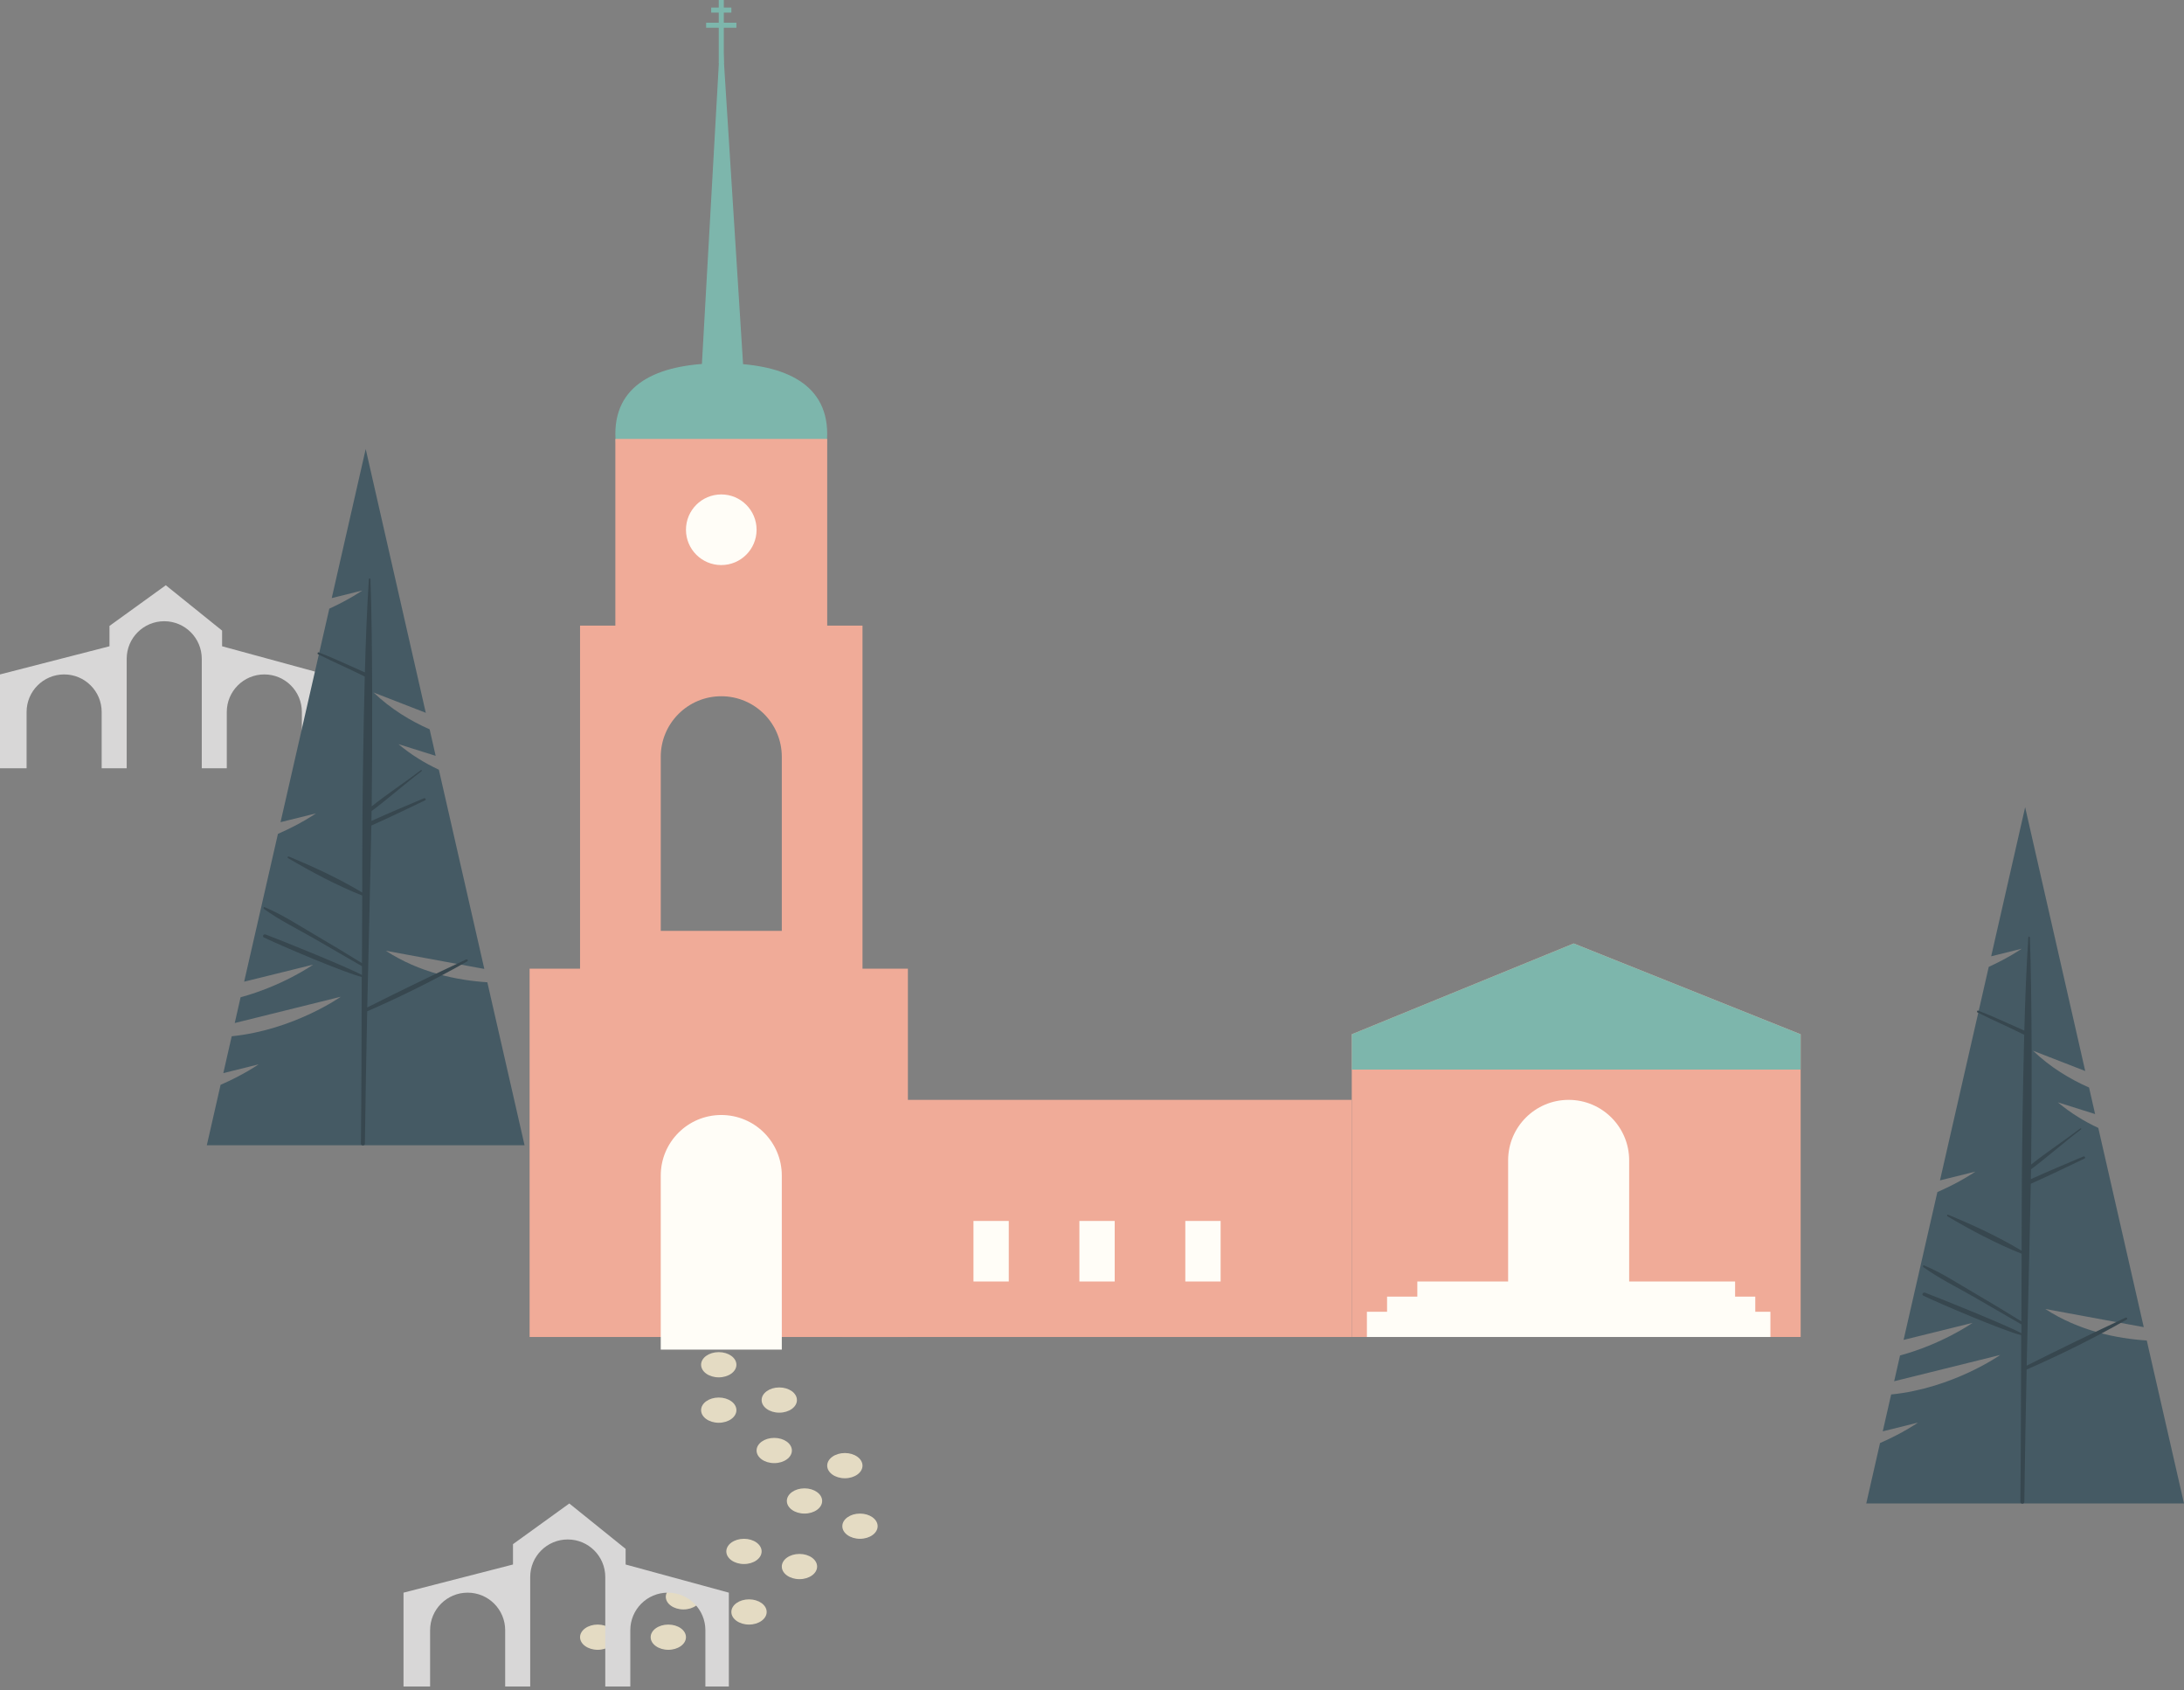<?xml version="1.0" encoding="UTF-8"?> <svg xmlns="http://www.w3.org/2000/svg" width="433" height="335" viewBox="0 0 433 335" fill="none"><rect x="0" y="0" width="433" height="335" fill="#808080" stroke="none"/><path fill-rule="evenodd" clip-rule="evenodd" d="M0 133.675V152.281H5.272V141.118C5.272 137.008 8.604 133.675 12.714 133.675C16.824 133.675 20.156 137.008 20.156 141.118V152.281H25.118V130.575C25.118 126.464 28.45 123.132 32.56 123.132C36.67 123.132 40.002 126.464 40.002 130.575V152.281H44.964V141.118C44.964 137.008 48.296 133.675 52.406 133.675C56.517 133.675 59.849 137.008 59.849 141.118V152.281H64.5V133.675L44.034 128.094V124.993L32.87 116L21.707 124.062V128.094L0 133.675Z" fill="#D8D7D7"></path><path d="M143 0V12.5" stroke="#7DB6AC"></path><path d="M146 5L140 5" stroke="#7DB6AC"></path><path d="M145 2L141 2" stroke="#7DB6AC"></path><rect x="105" y="192" width="75" height="73" fill="#F0AB98"></rect><rect x="167" y="218" width="101" height="47" fill="#F0AB98"></rect><path d="M164 86.002C164 96.495 154.598 105.002 143 105.002C131.402 105.002 122 96.495 122 86.002C122 75.508 131.402 72 143 72C154.598 72 164 75.508 164 86.002Z" fill="#7DB6AC"></path><path d="M143 4L139 75H147.5L143 4Z" fill="#7DB6AC"></path><path d="M268 205L312 187L357 205V265H268V205Z" fill="#F0AB98"></path><path d="M268 205L312 187L357 205V212H268V205Z" fill="#7DB6AC"></path><rect x="122" y="87" width="42" height="41" fill="#F0AB98"></rect><path fill-rule="evenodd" clip-rule="evenodd" d="M171 124H115V205H171V124ZM143 138C136.373 138 131 143.373 131 150V184.5H155V150C155 143.373 149.627 138 143 138Z" fill="#F0AB98"></path><circle cx="143" cy="105" r="7" fill="#FFFDF7"></circle><rect x="344" y="254" width="5" height="63" transform="rotate(90 344 254)" fill="#FFFDF7"></rect><rect x="348" y="257" width="5" height="73" transform="rotate(90 348 257)" fill="#FFFDF7"></rect><rect x="351" y="260" width="5" height="80" transform="rotate(90 351 260)" fill="#FFFDF7"></rect><path d="M299 230C299 223.373 304.373 218 311 218V218C317.627 218 323 223.373 323 230V264.5H299V230Z" fill="#FFFDF7"></path><path d="M131 233C131 226.373 136.373 221 143 221V221C149.627 221 155 226.373 155 233V267.5H131V233Z" fill="#FFFDF7"></path><rect x="193" y="242" width="7" height="12" fill="#FFFDF7"></rect><rect x="214" y="242" width="7" height="12" fill="#FFFDF7"></rect><rect x="235" y="242" width="7" height="12" fill="#FFFDF7"></rect><g clip-path="url(#clip0_2799_1465)"><path d="M41 227H104L96.619 194.694C90.67 194.309 83.196 192.806 76.495 188.447L96.021 192.048L87.009 152.563C84.263 151.281 81.529 149.626 78.995 147.494L86.376 149.813L85.179 144.557C81.388 142.89 77.493 140.536 74.067 137.261L84.416 141.282L72.506 89L65.77 118.544L71.825 117.041C71.825 117.041 69.361 118.777 65.289 120.642L55.621 162.959L62.638 161.222C62.638 161.222 59.763 163.25 55.104 165.278L48.404 194.577L62.086 191.198C61.734 191.442 55.973 195.405 47.7 197.666L46.538 202.77L67.566 197.561C67.566 197.561 58.226 204.157 45.94 205.393L44.274 212.7L51.267 210.964C51.267 210.964 48.392 212.991 43.734 215.019L41 227.023V227Z" fill="#455A64"></path><path d="M52.594 185.194C56.079 186.511 68.987 191.732 71.768 193.259C71.768 192.676 71.768 192.093 71.768 191.511C68.658 189.693 65.525 187.886 62.404 186.091C59.048 184.157 55.458 182.42 52.325 180.148C52.172 180.031 52.254 179.728 52.465 179.81C55.915 181.232 59.107 183.353 62.322 185.217C65.49 187.07 68.635 188.97 71.756 190.893C71.768 186.429 71.779 181.966 71.815 177.502C66.781 175.498 61.735 172.817 57.1 170.078C56.936 169.985 57.042 169.694 57.229 169.764C62.134 171.78 67.238 174.146 71.815 176.908C71.826 174.589 71.744 156.722 72.319 134.101C69.257 132.563 66.112 131.211 63.049 129.672C62.85 129.568 62.991 129.218 63.202 129.311C66.311 130.512 69.292 131.945 72.343 133.274C72.507 127.108 72.742 120.943 73.129 114.79C73.141 114.592 73.446 114.58 73.446 114.79C73.88 126.234 73.845 148.366 73.692 159.822C76.86 157.305 80.24 155.091 83.467 152.643C83.596 152.55 83.713 152.76 83.584 152.853C80.216 155.405 77.06 158.226 73.669 160.766C73.669 161.419 73.657 162.06 73.645 162.713C77.083 161.151 80.568 159.694 84.042 158.226C84.311 158.109 84.558 158.494 84.276 158.634C80.733 160.324 77.212 162.037 73.622 163.633C73.54 169.309 73.023 189.774 72.812 199.681C79.301 196.417 85.849 193.247 92.42 190.17C92.666 190.054 92.889 190.404 92.643 190.543C86.224 194.191 79.571 197.501 72.8 200.45C72.624 208.678 72.448 218.432 72.343 226.66C72.343 227.162 71.557 227.162 71.557 226.66C71.674 216.16 71.686 204.144 71.721 193.644C68.294 192.804 55.375 187.304 52.301 185.8C51.984 185.649 52.207 185.101 52.547 185.229L52.594 185.194Z" fill="#37474F"></path></g><g clip-path="url(#clip1_2799_1465)"><path d="M370 298H433L425.619 265.694C419.67 265.309 412.196 263.806 405.495 259.447L425.021 263.048L416.009 223.563C413.263 222.281 410.529 220.626 407.995 218.494L415.375 220.813L414.179 215.557C410.389 213.89 406.493 211.536 403.066 208.261L413.416 212.282L401.506 160L394.771 189.544L400.825 188.041C400.825 188.041 398.361 189.777 394.289 191.642L384.621 233.959L391.638 232.222C391.638 232.222 388.763 234.25 384.104 236.278L377.404 265.577L391.086 262.198C390.734 262.442 384.973 266.405 376.7 268.666L375.538 273.77L396.566 268.561C396.566 268.561 387.226 275.157 374.94 276.393L373.274 283.7L380.267 281.964C380.267 281.964 377.392 283.991 372.734 286.019L370 298.023V298Z" fill="#455A64"></path><path d="M381.594 256.194C385.079 257.511 397.987 262.732 400.768 264.259C400.768 263.676 400.768 263.093 400.768 262.511C397.658 260.693 394.525 258.886 391.404 257.091C388.048 255.157 384.457 253.42 381.324 251.148C381.172 251.031 381.254 250.728 381.465 250.81C384.915 252.232 388.107 254.353 391.322 256.217C394.49 258.07 397.635 259.97 400.756 261.893C400.768 257.429 400.779 252.966 400.815 248.502C395.781 246.498 390.735 243.817 386.1 241.078C385.936 240.985 386.042 240.694 386.229 240.764C391.134 242.78 396.238 245.146 400.815 247.908C400.826 245.589 400.744 227.722 401.319 205.101C398.257 203.563 395.112 202.211 392.049 200.672C391.85 200.568 391.991 200.218 392.202 200.311C395.311 201.512 398.292 202.945 401.343 204.274C401.507 198.108 401.742 191.943 402.129 185.79C402.141 185.592 402.446 185.58 402.446 185.79C402.88 197.234 402.845 219.366 402.692 230.822C405.86 228.305 409.24 226.091 412.467 223.643C412.596 223.55 412.713 223.76 412.584 223.853C409.216 226.405 406.06 229.226 402.669 231.766C402.669 232.419 402.657 233.06 402.645 233.713C406.083 232.151 409.568 230.694 413.042 229.226C413.311 229.109 413.558 229.494 413.276 229.634C409.733 231.324 406.212 233.037 402.622 234.633C402.54 240.309 402.023 260.774 401.812 270.681C408.301 267.417 414.849 264.247 421.42 261.17C421.666 261.054 421.889 261.404 421.643 261.543C415.224 265.191 408.571 268.501 401.8 271.45C401.624 279.678 401.448 289.432 401.343 297.66C401.343 298.162 400.557 298.162 400.557 297.66C400.674 287.16 400.686 275.144 400.721 264.644C397.294 263.804 384.375 258.304 381.301 256.8C380.984 256.649 381.207 256.101 381.547 256.229L381.594 256.194Z" fill="#37474F"></path></g><ellipse cx="170.5" cy="302.5" rx="3.5" ry="2.5" fill="#E4DBC3"></ellipse><ellipse cx="158.5" cy="310.5" rx="3.5" ry="2.5" fill="#E4DBC3"></ellipse><ellipse cx="148.5" cy="319.5" rx="3.5" ry="2.5" fill="#E4DBC3"></ellipse><ellipse cx="147.5" cy="307.5" rx="3.5" ry="2.5" fill="#E4DBC3"></ellipse><ellipse cx="135.5" cy="316.5" rx="3.5" ry="2.5" fill="#E4DBC3"></ellipse><ellipse cx="118.5" cy="324.5" rx="3.5" ry="2.5" fill="#E4DBC3"></ellipse><ellipse cx="132.5" cy="324.5" rx="3.5" ry="2.5" fill="#E4DBC3"></ellipse><ellipse cx="142.5" cy="270.5" rx="3.5" ry="2.5" fill="#E4DBC3"></ellipse><ellipse cx="142.5" cy="279.5" rx="3.5" ry="2.5" fill="#E4DBC3"></ellipse><ellipse cx="154.5" cy="277.5" rx="3.5" ry="2.5" fill="#E4DBC3"></ellipse><ellipse cx="153.5" cy="287.5" rx="3.5" ry="2.5" fill="#E4DBC3"></ellipse><ellipse cx="167.5" cy="290.5" rx="3.5" ry="2.5" fill="#E4DBC3"></ellipse><ellipse cx="159.5" cy="297.5" rx="3.5" ry="2.5" fill="#E4DBC3"></ellipse><path fill-rule="evenodd" clip-rule="evenodd" d="M80 315.675V334.281H85.272V323.118C85.272 319.008 88.604 315.675 92.714 315.675C96.824 315.675 100.156 319.008 100.156 323.118V334.281H105.118V312.575C105.118 308.464 108.45 305.132 112.56 305.132C116.67 305.132 120.002 308.464 120.002 312.575V334.281H124.964V323.118C124.964 319.008 128.296 315.675 132.406 315.675C136.517 315.675 139.849 319.008 139.849 323.118V334.281H144.5V315.675L124.034 310.094V306.993L112.87 298L101.707 306.062V310.094L80 315.675Z" fill="#D8D7D7"></path><defs><clipPath id="clip0_2799_1465"><rect width="63" height="138" fill="white" transform="translate(41 89)"></rect></clipPath><clipPath id="clip1_2799_1465"><rect width="63" height="138" fill="white" transform="translate(370 160)"></rect></clipPath></defs></svg> 